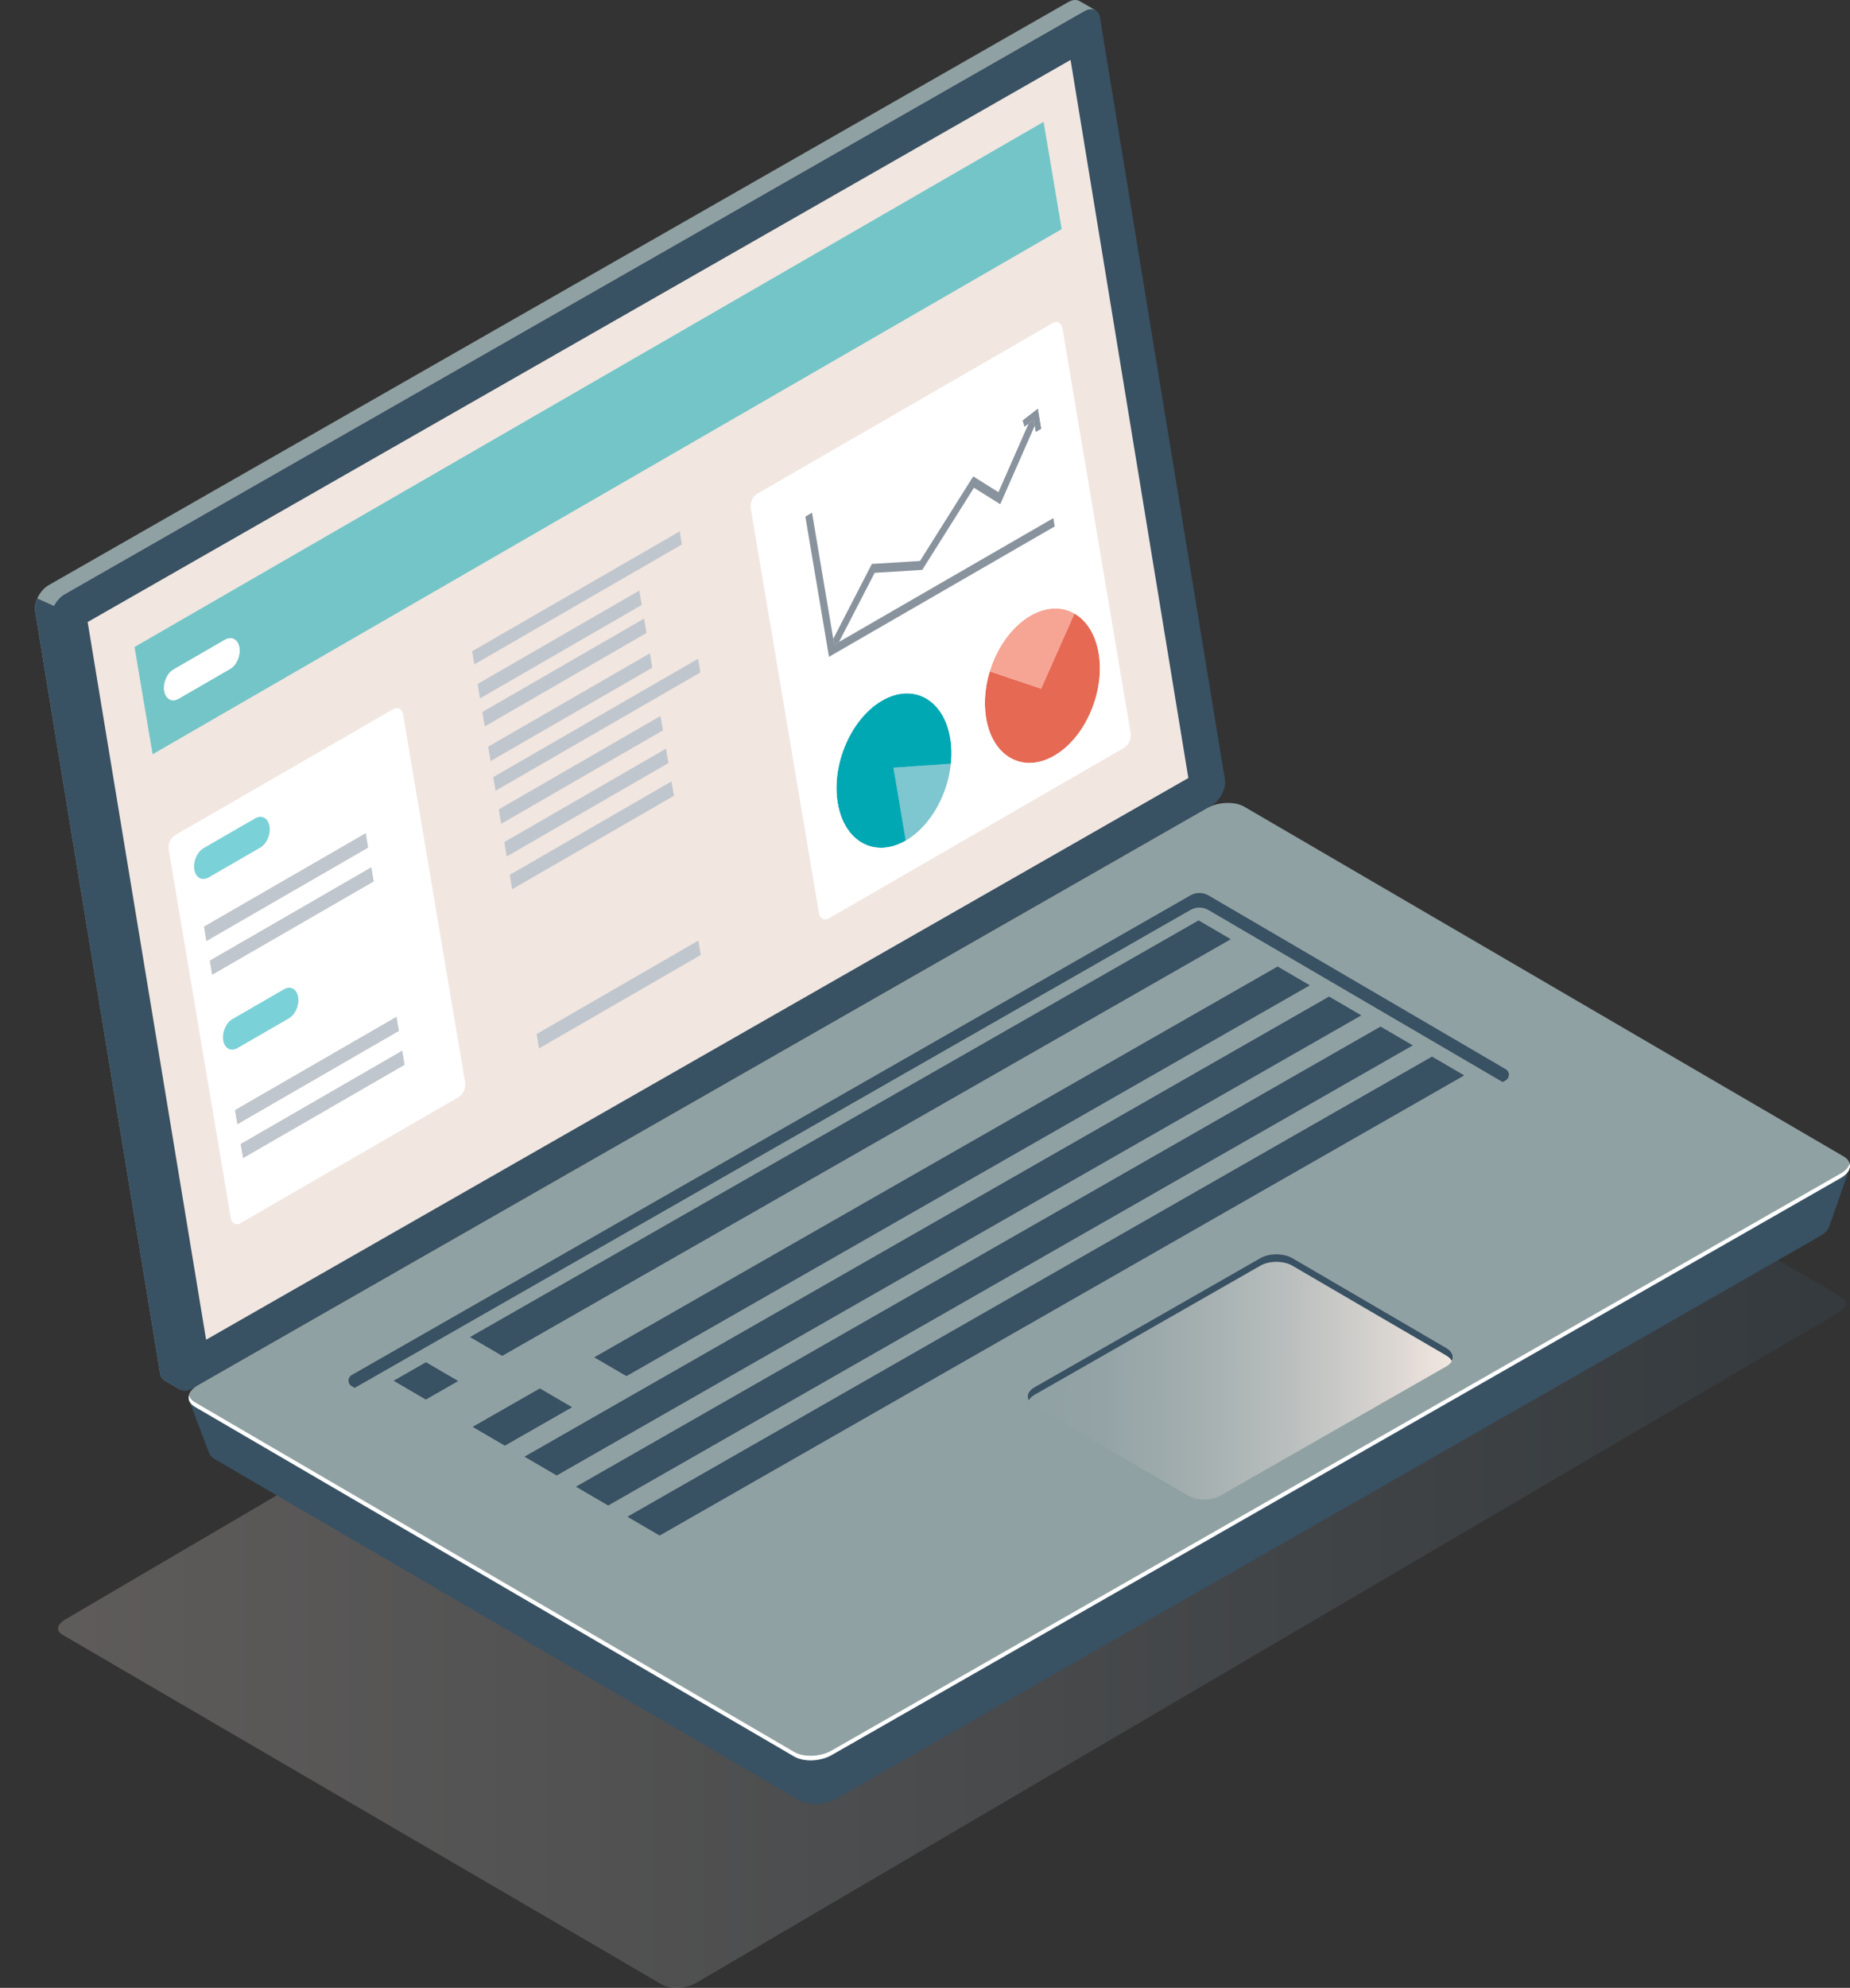 <?xml version="1.0" encoding="UTF-8"?>
<svg xmlns="http://www.w3.org/2000/svg" xmlns:xlink="http://www.w3.org/1999/xlink" viewBox="0 0 1386.72 1489.22">
  <rect x="0" y="0" width="1386.72" height="1489.22" fill="#333333" stroke="none"/>
  <defs>
    <style>
      .cls-1 {
        fill: url(#linear-gradient);
        opacity: .23;
      }

      .cls-2 {
        fill: #f6a494;
      }

      .cls-3 {
        fill: #fff;
      }

      .cls-4 {
        fill: #f1e6e0;
      }

      .cls-5 {
        fill: #e66953;
      }

      .cls-6 {
        fill: #7ec6d0;
      }

      .cls-7, .cls-8 {
        fill: #00a8b4;
      }

      .cls-9 {
        fill: #90a1a3;
      }

      .cls-10 {
        fill: #c0c6cd;
      }

      .cls-11 {
        fill: #88939e;
      }

      .cls-12 {
        fill: #385163;
      }

      .cls-13 {
        fill: #7ad2d8;
      }

      .cls-14 {
        fill: url(#linear-gradient-2);
      }

      .cls-15 {
        isolation: isolate;
      }

      .cls-8 {
        opacity: .52;
      }
    </style>
    <linearGradient id="linear-gradient" x1="43.49" y1="1098.22" x2="1383.68" y2="1098.22" gradientUnits="userSpaceOnUse">
      <stop offset="0" stop-color="#f1e6e0"></stop>
      <stop offset="1" stop-color="#385163"></stop>
    </linearGradient>
    <linearGradient id="linear-gradient-2" x1="5778.75" y1="1021.69" x2="6097.34" y2="1021.69" gradientTransform="translate(-5003.82 -16) rotate(.25)" gradientUnits="userSpaceOnUse">
      <stop offset="0" stop-color="#90a1a3"></stop>
      <stop offset=".18" stop-color="#94a4a6"></stop>
      <stop offset=".39" stop-color="#a3aeaf"></stop>
      <stop offset=".62" stop-color="#babfbe"></stop>
      <stop offset=".86" stop-color="#dbd6d2"></stop>
      <stop offset=".99" stop-color="#f1e6e0"></stop>
    </linearGradient>
  </defs>
  <g id="Layer_1" data-name="Layer 1">
    <g>
      <g>
        <path class="cls-9" d="m906.27,577.23L813.34,10.82l7.68-3.2-11.5-6.66.02.07c-2.23-1.5-5.39-1.42-8.89.57L36.31,438.48c-6.28,3.59-11.06,12.84-9.98,19.32l93.67,570.91c.49,2.98,1.95,4.95,3.99,5.82h-.01s11.25,6.57,11.25,6.57l1.98-10.52-.64.19,759.72-434.23c6.28-3.59,11.06-12.84,9.98-19.32Z"></path>
        <path class="cls-12" d="m40.49,453.98l-12.51-5.6c-1.42,3.2-2.13,6.58-1.65,9.43l93.67,570.91c.49,2.97,1.95,4.95,3.99,5.82h-.01s11.25,6.57,11.25,6.57l1.98-10.52-.64.19,38.44-21.97L40.49,453.98Z"></path>
        <path class="cls-12" d="m908.22,603.46l-764.35,436.87c-5.9,3.37-10.93,1.39-11.94-4.71L38.26,464.72c-1.07-6.49,3.71-15.74,9.98-19.32L812.59,8.52c5.9-3.37,10.93-1.39,11.94,4.71l93.67,570.91c1.07,6.49-3.71,15.74-9.98,19.32Z"></path>
        <polygon class="cls-4" points="802.47 44.89 65.7 466 154.49 1003.68 890.77 582.86 802.47 44.89"></polygon>
      </g>
      <g>
        <path class="cls-1" d="m1378.11,983.28c3.47-1.99,5.55-4.55,5.56-6.84s-1.9-3.83-3.51-4.77l-449.21-261.97c-6.3-3.67-17.89-3.2-25.32,1.05L49.06,1213.17c-3.47,1.99-5.56,4.55-5.57,6.84s1.9,3.83,3.51,4.77l449.21,261.97c6.31,3.67,17.9,3.19,25.32-1.05l856.57-502.42h0Z"></path>
        <path class="cls-12" d="m1386.31,875.64l-41.7,21.55-416.17-242.7c-6.96-4.06-19.16-3.61-27.24,1.01l-721.4,412.32c-6.87-3.88-38.2-19.12-38.2-19.12l15.06,39.75s.05-.04.06-.05c.62,1.77,1.97,3.42,4.24,4.74l438.31,255.61c6.96,4.06,19.16,3.61,27.24-1.01l738.22-421.94c3.32-1.9,5.36-4.2,6.21-6.54l.06.04,15.32-43.67Z"></path>
        <path class="cls-9" d="m1379.85,882.45l-756.58,432.43c-8.28,4.73-20.78,5.2-27.92,1.04l-449.21-261.97c-7.14-4.16-6.21-11.37,2.07-16.11l756.58-432.43c8.28-4.73,20.78-5.2,27.92-1.04l449.21,261.97c7.14,4.16,6.21,11.37-2.07,16.11Z"></path>
        <path class="cls-3" d="m1379.86,879.07l-756.58,432.43c-8.28,4.73-20.78,5.2-27.92,1.04l-449.21-261.97c-2.51-1.46-3.97-3.32-4.51-5.3-.81,3.2.59,6.4,4.5,8.68l449.21,261.97c7.14,4.16,19.63,3.7,27.92-1.04l756.58-432.43c5.37-3.07,7.59-7.17,6.59-10.81-.67,2.64-2.83,5.29-6.57,7.43Z"></path>
        <path class="cls-9" d="m263.66,1030.11l628.72-359.35c4.19-2.4,9.34-2.37,13.51.07l222.76,130.18c3.2,1.87,3.18,6.5-.04,8.34l-628.42,359.18c-4.19,2.39-9.33,2.37-13.5-.06l-223.06-130.02c-3.2-1.87-3.18-6.5.04-8.34Z"></path>
        <path class="cls-12" d="m263.63,1038.45l2.24,1.31,626.46-358.06c4.19-2.4,9.34-2.37,13.51.07l220.52,128.87,2.25-1.29c3.22-1.84,3.24-6.47.04-8.34l-222.76-130.18c-4.17-2.44-9.32-2.46-13.51-.07l-628.72,359.35c-3.22,1.84-3.24,6.47-.04,8.34Z"></path>
        <g>
          <polygon class="cls-12" points="922.6 703.62 376.47 1015.77 352.31 1001.68 898.44 689.53 922.6 703.62"></polygon>
          <polygon class="cls-12" points="981.83 738.17 469.58 1030.95 445.42 1016.86 957.67 724.08 981.83 738.17"></polygon>
          <polygon class="cls-12" points="1020.41 760.67 417.3 1105.38 393.13 1091.29 996.25 746.58 1020.41 760.67"></polygon>
          <polygon class="cls-12" points="1058.99 783.16 455.88 1127.88 431.71 1113.79 1034.83 769.07 1058.99 783.16"></polygon>
          <polygon class="cls-12" points="1097.57 805.66 494.46 1150.38 470.29 1136.29 1073.41 791.57 1097.57 805.66"></polygon>
          <polygon class="cls-12" points="343.47 1034.63 319.19 1048.51 295.03 1034.42 319.31 1020.54 343.47 1034.63"></polygon>
          <polygon class="cls-12" points="428.82 1054.24 378.42 1083.05 354.26 1068.96 404.66 1040.15 428.82 1054.24"></polygon>
        </g>
        <path class="cls-14" d="m914.56,1120.57l169.52-96.89c6.63-3.79,6.65-9.97.06-13.82l-115.34-67.26c-6.59-3.84-17.31-3.89-23.93-.1l-169.52,96.89c-6.63,3.79-6.65,9.97-.06,13.82l115.34,67.26c6.59,3.84,17.31,3.89,23.93.1Z"></path>
        <path class="cls-12" d="m775.32,1045.03l169.52-96.89c6.63-3.79,17.34-3.74,23.93.1l115.34,67.27c2.03,1.19,3.36,2.61,4.14,4.1,1.76-3.33.45-7.1-4.11-9.75l-115.34-67.27c-6.59-3.84-17.31-3.89-23.93-.1l-169.52,96.89c-4.58,2.62-5.93,6.37-4.2,9.72.79-1.49,2.13-2.9,4.17-4.06Z"></path>
      </g>
    </g>
  </g>
  <g id="Layer_7" data-name="Layer 7">
    <g>
      <path class="cls-7" d="m710.88,583.19c-.17.7-.35,1.4-.54,2.1.19-.7.37-1.4.54-2.1Z"></path>
      <path class="cls-7" d="m712.78,572.24c-.03.33-.07.67-.11,1,.04-.33.08-.67.11-1Z"></path>
      <path class="cls-7" d="m712.79,572.15s0,.06,0,.09c0-.03,0-.06,0-.09h0Z"></path>
      <path class="cls-7" d="m682.26,627.66c-.24.17-.48.33-.73.49.24-.16.49-.32.73-.49Z"></path>
      <path class="cls-7" d="m695.71,614.87c-.42.53-.84,1.05-1.26,1.56.43-.51.85-1.03,1.26-1.56Z"></path>
      <path class="cls-5" d="m805.36,459.63c19.76,11.34,25.04,44.75,11.78,74.61-6.52,14.69-16.32,25.79-26.94,31.93-10.97,6.33-22.81,7.37-32.85,1.61-17.62-10.12-23.73-37.77-15.45-64.81l38.47,12.94,24.98-56.27Z"></path>
      <g class="cls-15">
        <path class="cls-2" d="m744.81,494.92c.06-.15.12-.3.19-.45.19-.44.38-.88.57-1.32.21-.46.41-.92.63-1.38.07-.15.14-.29.21-.44.14-.31.29-.61.44-.91.09-.19.19-.38.28-.56.13-.26.25-.52.38-.77.1-.2.2-.39.3-.58.13-.24.25-.49.38-.73.1-.19.21-.38.31-.58.13-.24.26-.48.39-.71.11-.2.22-.39.33-.59.13-.22.25-.45.38-.67.12-.2.23-.4.35-.6.13-.22.25-.44.38-.65.12-.19.24-.39.36-.58.13-.21.26-.43.39-.64.12-.19.24-.38.36-.57.13-.21.27-.42.4-.63.12-.19.25-.37.37-.56.14-.21.27-.41.41-.62.13-.19.25-.37.38-.55.14-.2.28-.4.41-.6.13-.18.26-.37.39-.55.14-.19.28-.39.42-.58.13-.18.27-.36.4-.54.14-.19.28-.37.42-.56.14-.18.27-.35.41-.53.14-.18.29-.37.43-.55.14-.17.27-.34.41-.51.15-.18.29-.36.44-.54.14-.17.28-.33.41-.49.15-.18.3-.35.45-.53.14-.16.28-.33.43-.49.15-.17.3-.34.45-.51.14-.16.29-.32.43-.47.15-.17.31-.34.46-.5.14-.15.29-.31.43-.46.16-.16.31-.33.47-.49.15-.15.29-.3.44-.45.16-.16.31-.32.47-.47.15-.15.3-.29.44-.44.16-.15.32-.31.48-.46.15-.14.3-.28.45-.42.16-.15.32-.3.48-.44.15-.14.3-.27.45-.41.16-.14.32-.29.48-.43.15-.13.31-.27.46-.4.16-.14.32-.28.49-.41.16-.13.31-.26.47-.39.16-.13.33-.27.49-.4.16-.12.31-.25.47-.37.17-.13.33-.26.5-.39.16-.12.31-.24.47-.36.17-.13.33-.25.5-.37.16-.12.32-.23.48-.35.17-.12.34-.24.5-.36.16-.11.32-.22.48-.33.17-.11.34-.23.5-.34.16-.11.32-.21.49-.32.17-.11.34-.22.51-.33.16-.1.32-.2.48-.3.17-.11.35-.21.52-.32.16-.1.32-.19.48-.29.17-.1.34-.2.51-.29.17-.1.35-.2.52-.29.17-.09.33-.18.5-.27.18-.09.35-.19.53-.28.17-.09.33-.17.5-.26.18-.09.35-.18.53-.26.17-.08.33-.16.5-.24.18-.08.35-.17.53-.25.17-.08.34-.15.51-.23.18-.08.35-.15.53-.23.17-.07.34-.14.51-.21.18-.07.35-.14.53-.21.17-.07.34-.13.51-.2.18-.07.36-.13.54-.2.17-.06.34-.12.51-.18.18-.06.36-.12.54-.18.17-.06.34-.11.51-.16.18-.06.36-.11.53-.16.17-.05.34-.1.51-.15.18-.05.36-.1.53-.14.17-.05.34-.09.52-.13.18-.04.35-.09.53-.13.17-.04.34-.08.52-.12.18-.04.36-.08.54-.11.17-.03.34-.07.51-.1.18-.03.36-.06.54-.09.17-.03.34-.06.51-.08.18-.03.36-.05.53-.08.17-.02.34-.05.51-.07.18-.02.35-.04.53-.06.17-.02.34-.04.51-.05.18-.02.36-.03.53-.04.17-.01.34-.02.51-.03.18,0,.36-.02.53-.02.17,0,.33-.01.5-.02.18,0,.36,0,.54,0,.16,0,.33,0,.49,0,.18,0,.36,0,.53.01.17,0,.33,0,.5.02.18,0,.35.02.53.03.17.01.33.02.5.03.18.01.35.03.53.05.16.02.33.03.49.05.18.02.36.05.53.07.16.02.32.04.48.07.18.03.36.06.53.09.16.03.32.05.48.08.18.03.35.07.53.11.16.03.32.07.48.1.18.04.35.09.53.13.16.04.31.08.47.12.18.05.36.1.54.15.15.04.3.09.45.13.18.06.36.12.54.18.15.05.3.1.45.15.18.06.35.13.53.2.15.06.3.11.45.17.18.07.36.15.54.22.14.06.29.12.43.18.19.08.39.17.58.26.13.06.25.11.38.17.21.1.43.21.64.32.1.05.21.1.31.16.31.17.63.34.94.52l-24.98,56.27-38.47-12.94c.13-.42.26-.84.4-1.26.05-.17.11-.34.17-.51.09-.28.18-.55.28-.83.06-.19.13-.38.2-.57.09-.26.18-.51.27-.77.07-.19.14-.39.21-.58.09-.25.19-.51.28-.76.07-.19.14-.38.22-.57.1-.26.21-.53.31-.79.07-.18.14-.36.22-.54.12-.29.24-.58.36-.87Z"></path>
        <path class="cls-7" d="m708.77,590.43c-.18.53-.36,1.05-.55,1.57.19-.52.37-1.05.55-1.57Z"></path>
        <path class="cls-7" d="m703.92,601.95c.16-.31.32-.63.47-.95h0c-.16.31-.32.63-.48.95Z"></path>
        <path class="cls-7" d="m704.4,601c.16-.33.33-.67.49-1-.16.34-.33.67-.49,1.01h0Z"></path>
        <path class="cls-7" d="m702.08,605.37c-.27.47-.54.94-.82,1.41.28-.47.55-.93.82-1.41Z"></path>
        <path class="cls-7" d="m712.52,574.41c-.04.34-.09.67-.14,1.01.05-.34.1-.67.14-1.01Z"></path>
        <path class="cls-7" d="m712.66,573.31c-.04.32-.08.65-.12.97.04-.32.08-.65.12-.97Z"></path>
        <path class="cls-7" d="m712.67,573.24s0,.05,0,.07c0-.02,0-.05,0-.07Z"></path>
        <path class="cls-7" d="m701.24,606.82c-.36.61-.74,1.21-1.12,1.81.38-.6.75-1.2,1.12-1.81Z"></path>
        <path class="cls-7" d="m698.93,610.44c.39-.58.78-1.17,1.16-1.76-.38.59-.76,1.18-1.16,1.76Z"></path>
        <path class="cls-7" d="m694.44,616.43s-.04.05-.07.08c.02-.03.04-.05.07-.08Z"></path>
        <path class="cls-7" d="m690.82,620.43c-.45.45-.9.9-1.35,1.34.46-.44.91-.88,1.35-1.34Z"></path>
        <polygon class="cls-11" points="778.02 305.99 780.57 321.29 776.31 323.74 775.54 319.1 774.78 314.55 770.97 317.5 767.91 319.86 766.44 314.96 778.02 305.99"></polygon>
        <path class="cls-6" d="m679.88,629.2c-.06.04-.12.07-.18.11-.25.15-.5.3-.76.45l-9.21-54.61,43.05-3c-.04.42-.08.75-.12,1.09-.05.39-.09.71-.13,1.04-.06.48-.11.81-.16,1.15-.07.45-.12.78-.17,1.12-.06.38-.12.73-.18,1.07-.14.82-.27,1.51-.41,2.2-.16.81-.31,1.51-.47,2.21-.1.42-.18.77-.26,1.12-.18.76-.36,1.46-.55,2.16-.21.77-.41,1.46-.61,2.16-.23.77-.45,1.46-.67,2.15-.36,1.1-.72,2.14-1.11,3.18-.27.72-.53,1.4-.8,2.08-.29.72-.57,1.4-.86,2.07-.45,1.03-.9,2.04-1.38,3.04-.32.68-.64,1.33-.97,1.97-.35.69-.69,1.32-1.03,1.96-.54.99-1.08,1.94-1.63,2.87-.39.65-.76,1.25-1.14,1.85-.41.65-.8,1.24-1.19,1.82-.23.34-.43.63-.63.92-.21.29-.41.58-.61.86-.23.31-.43.59-.63.87-.45.6-.86,1.15-1.28,1.68-.49.62-.91,1.14-1.34,1.65-.28.33-.49.59-.71.84-.25.29-.46.53-.67.77-.27.31-.49.55-.71.79-.3.32-.51.56-.73.79-.24.25-.46.48-.68.71-.56.57-1.01,1.02-1.47,1.45-.34.33-.57.54-.8.75-.29.26-.5.46-.72.65-.33.3-.56.5-.79.7-.04.04-.08.07-.13.11-.22.19-.43.37-.65.55-.3.25-.54.44-.77.64-.05.04-.09.07-.14.11-.48.38-.96.75-1.44,1.12-.05.04-.1.08-.15.11-.24.18-.48.35-.72.52-.32.23-.54.38-.76.54-.04.03-.09.06-.13.09-.24.17-.48.33-.73.49-.05.03-.1.06-.15.1-.22.15-.45.29-.68.44-.34.22-.59.37-.83.52Z"></path>
        <path class="cls-7" d="m712.79,572.15l-43.05,3,9.21,54.61c-23.3,13.45-46.14.86-51.02-28.12-4.89-28.97,10.03-63.37,33.33-76.82,23.29-13.45,46.14-.86,51.02,28.12,1.05,6.24,1.19,12.73.51,19.21Z"></path>
        <path class="cls-3" d="m789.06,242.04c3.36-1.94,6.66-.13,7.37,4.07l51.08,302.98c.71,4.19-1.45,9.16-4.81,11.1l-221.48,127.87c-3.36,1.94-6.67.13-7.38-4.07l-51.08-302.98c-.71-4.19,1.45-9.16,4.82-11.11l221.48-127.87Zm-185.36,144.98l17.71,105.02,169.17-97.67-1.04-6.18-160.66,92.76,26.73-51.82,35.69-2.22,38.74-61.53,19.71,12.34,25.79-58.62.77,4.64,4.26-2.45-2.54-15.3-11.58,8.97,1.47,4.9,3.05-2.36-22.55,51.25-18.9-11.84-39.89,63.35-36.09,2.25-28.95,56.12-15.93-94.47-4.96,2.86m75.25,242.73c23.29-13.45,38.22-47.84,33.33-76.82-4.89-28.97-27.73-41.57-51.02-28.12-23.3,13.45-38.22,47.85-33.33,76.82,4.89,28.98,27.73,41.57,51.02,28.12m138.19-95.51c13.26-29.86,7.98-63.27-11.78-74.61-10.04-5.76-21.89-4.73-32.86,1.61-10.62,6.13-20.42,17.23-26.94,31.92-1.44,3.24-2.66,6.52-3.66,9.81-8.28,27.04-2.18,54.7,15.45,64.81,10.04,5.76,21.88,4.72,32.85-1.61,10.62-6.13,20.42-17.24,26.94-31.93"></path>
        <polygon class="cls-11" points="774.78 314.55 775.54 319.1 749.75 377.72 730.04 365.38 691.3 426.91 655.61 429.13 628.87 480.95 625.32 483 624.59 478.63 653.54 422.51 689.63 420.27 729.52 356.92 748.42 368.75 770.97 317.5 774.78 314.55"></polygon>
        <polygon class="cls-11" points="608.66 384.16 624.59 478.63 625.32 483 628.87 480.95 789.54 388.19 790.58 394.37 621.4 492.04 603.7 387.03 608.66 384.16"></polygon>
        <polygon class="cls-10" points="301.55 787 303.37 797.77 182.14 867.76 180.33 856.99 301.55 787"></polygon>
        <polygon class="cls-10" points="297.27 761.61 299.09 772.39 177.87 842.38 176.05 831.6 297.27 761.61"></polygon>
        <path class="cls-13" d="m212.9,741.04c4.87-2.81,9.65-.18,10.67,5.88s-2.1,13.25-6.97,16.06l-38.67,22.33c-4.87,2.81-9.65.19-10.67-5.87s2.1-13.26,6.97-16.07l38.67-22.33Z"></path>
        <polygon class="cls-10" points="278.39 649.62 280.21 660.39 158.98 730.38 157.16 719.61 278.39 649.62"></polygon>
        <path class="cls-3" d="m294.91,531.17c3.31-1.91,6.56-.13,7.25,4l46.5,275.77c.69,4.11-1.43,9-4.74,10.91l-163.71,94.52c-3.31,1.91-6.56.13-7.25-3.99l-46.5-275.77c-.7-4.12,1.42-9.01,4.74-10.92l163.71-94.52Zm4.18,241.22l-1.82-10.78-121.23,69.99,1.82,10.78,121.23-69.99m4.28,25.38l-1.82-10.77-121.23,69.99,1.82,10.77,121.23-69.99m-23.16-137.38l-1.82-10.77-121.23,69.99,1.82,10.77,121.23-69.99m-4.28-25.38l-1.82-10.77-121.23,69.99,1.82,10.77,121.23-69.99m-123.28.4c-4.87,2.81-8,10-6.97,16.06s5.8,8.69,10.67,5.88l38.67-22.33c4.87-2.81,7.99-10.01,6.97-16.07-1.02-6.06-5.8-8.69-10.67-5.87l-38.67,22.33m14.6,144.03c1.02,6.06,5.8,8.69,10.67,5.87l38.67-22.33c4.87-2.81,8-10,6.97-16.06s-5.8-8.7-10.67-5.88l-38.67,22.33c-4.87,2.81-7.99,10.01-6.97,16.07"></path>
        <polygon class="cls-10" points="274.11 624.23 275.93 635 154.7 704.99 152.88 694.22 274.11 624.23"></polygon>
        <path class="cls-8" d="m100.86,484.71L782.26,91.3l13.55,80.35L114.4,565.05l-13.55-80.35Zm71.6,16.46c4.87-2.81,8-10,6.97-16.06-1.02-6.06-5.8-8.69-10.67-5.88l-38.67,22.33c-4.87,2.81-7.99,10.01-6.97,16.07,1.02,6.06,5.8,8.69,10.67,5.87l38.67-22.33"></path>
        <path class="cls-3" d="m168.75,479.22c4.87-2.81,9.65-.18,10.67,5.88,1.02,6.06-2.1,13.25-6.97,16.06l-38.67,22.33c-4.87,2.81-9.65.19-10.67-5.87s2.1-13.26,6.97-16.07l38.67-22.33Z"></path>
      </g>
      <polygon class="cls-10" points="523.45 704.67 525.27 715.44 404.04 785.43 402.23 774.66 523.45 704.67"></polygon>
      <polygon class="cls-10" points="499.21 560.89 501.03 571.66 379.8 641.65 377.98 630.88 499.21 560.89"></polygon>
      <polygon class="cls-10" points="523.25 493.54 524.97 503.77 371.49 592.39 369.77 582.15 523.25 493.54"></polygon>
      <polygon class="cls-10" points="479.23 442.42 481.05 453.2 359.83 523.19 358.01 512.41 479.23 442.42"></polygon>
      <polygon class="cls-10" points="509.47 398.08 511.13 407.89 355.53 497.73 353.88 487.91 509.47 398.08"></polygon>
      <polygon class="cls-10" points="482.78 463.43 484.59 474.2 363.37 544.19 361.55 533.42 482.78 463.43"></polygon>
      <polygon class="cls-10" points="487.16 489.41 488.97 500.18 367.75 570.17 365.93 559.4 487.16 489.41"></polygon>
      <polygon class="cls-10" points="495.08 536.39 496.9 547.17 375.67 617.16 373.85 606.38 495.08 536.39"></polygon>
      <polygon class="cls-10" points="503.34 585.4 505.16 596.17 383.93 666.16 382.12 655.39 503.34 585.4"></polygon>
      <path class="cls-13" d="m191.32,613.08c4.87-2.81,9.65-.19,10.67,5.87s-2.1,13.26-6.97,16.07l-38.67,22.33c-4.87,2.81-9.65.18-10.67-5.88s2.1-13.25,6.97-16.06l38.67-22.33Z"></path>
    </g>
  </g>
</svg>
